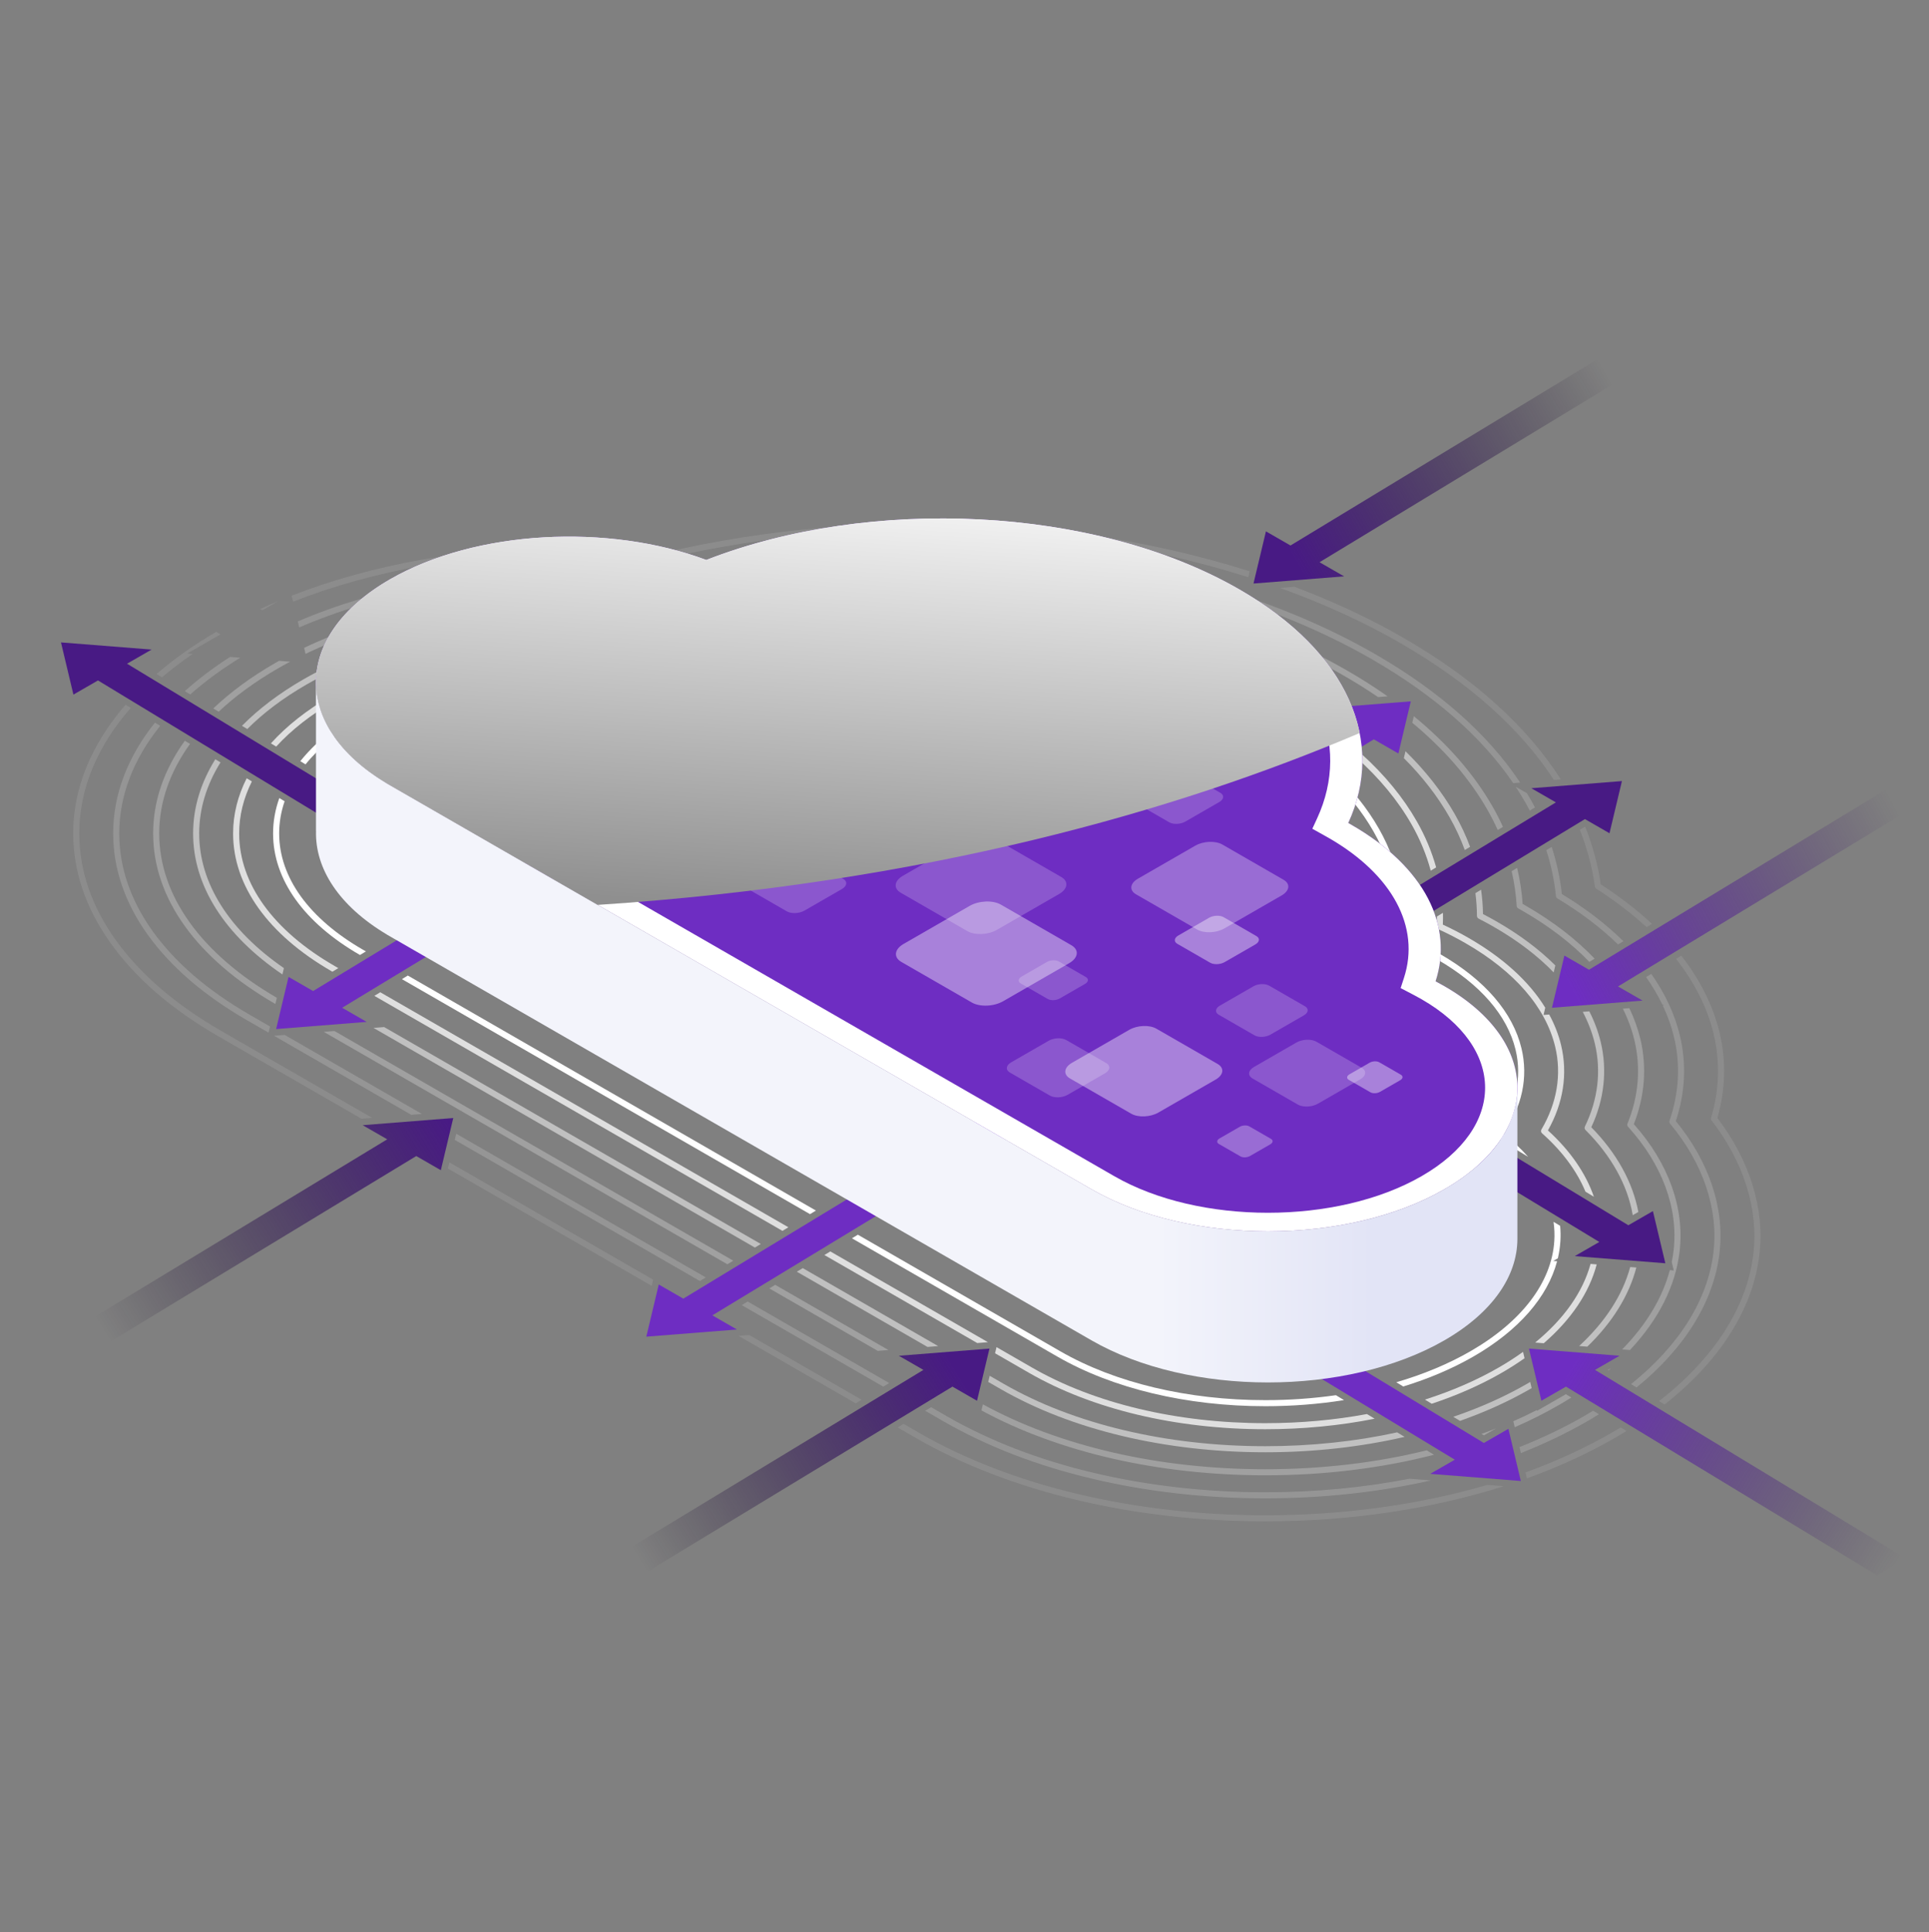<svg xmlns="http://www.w3.org/2000/svg" width="600" height="601" viewBox="0 0 600 601" fill="none"><rect x="0" y="0" width="600" height="601" fill="#808080" stroke="none"/><g clip-path="url(#clip0_12038_1749)"><g clip-path="url(#clip1_12038_1749)"><path d="M86.879 248.245C85.599 251.823 84.94 255.503 84.94 259.252C84.94 273.591 94.537 287.018 111.968 297.057L113.808 295.938L112.922 295.428C96.097 285.737 86.83 272.89 86.83 259.248C86.83 255.852 87.407 252.504 88.528 249.242L86.879 248.241V248.245Z" fill="white"></path><path d="M467.619 352.621C473.453 344.228 475.399 335.081 473.25 326.12C470.56 314.914 461.829 304.778 447.995 296.81C444.5 294.796 440.701 292.952 436.695 291.306L434.684 292.526C439.097 294.265 443.257 296.255 447.052 298.443C460.423 306.144 468.85 315.866 471.414 326.558C473.494 335.235 471.471 344.123 465.563 352.257C465.262 352.67 465.348 353.245 465.754 353.558C466.583 354.194 467.379 354.838 468.151 355.491L475.294 359.823C473.08 357.315 470.52 354.903 467.623 352.617L467.619 352.621Z" fill="white"></path><path d="M126.85 303.448L125.01 304.567L251.946 377.668L253.787 376.553L126.85 303.448Z" fill="white"></path><path d="M95.033 237.764C99.38 232.374 105.394 227.405 112.922 223.068C129.942 213.269 152.589 207.87 176.687 207.87C188.734 207.87 200.964 209.305 212.043 212.016C212.218 212.061 212.401 212.053 212.572 211.996C239.237 203.039 270.9 199.08 301.734 200.839C318.372 201.787 334.458 204.324 349.544 208.373C365.142 212.56 379.269 218.266 391.535 225.326C395.306 227.494 398.836 229.76 402.131 232.106L403.887 231.04C400.352 228.487 396.553 226.039 392.478 223.693C380.069 216.548 365.792 210.78 350.031 206.549C334.82 202.464 318.604 199.911 301.84 198.954C270.872 197.183 239.063 201.151 212.226 210.12C201.069 207.416 188.787 205.986 176.687 205.986C152.26 205.986 129.28 211.473 111.98 221.435C104.158 225.942 97.918 231.13 93.408 236.775L95.037 237.764H95.033Z" fill="white"></path><path d="M415.523 433.986C408.429 434.999 401.071 435.522 393.571 435.522C369.461 435.522 346.818 430.127 329.806 420.328L266.833 384.063L264.993 385.182L328.863 421.965C346.159 431.927 369.14 437.41 393.575 437.41C401.957 437.41 410.172 436.766 418.042 435.514L415.527 433.986H415.523Z" fill="white"></path><path d="M458.282 421.965C472.312 413.883 481.352 403.529 484.326 392.318L483.132 392.225L484.554 391.407C484.956 389.688 485.224 387.949 485.338 386.199C485.448 384.561 485.419 382.928 485.269 381.303L483.217 380.059C483.502 382.053 483.583 384.063 483.449 386.073C482.596 398.957 473.32 411.119 457.332 420.332C450.481 424.279 442.713 427.509 434.307 429.961L436.48 431.278C444.403 428.847 451.745 425.726 458.278 421.965H458.282Z" fill="white"></path><path d="M427.241 258.677C430.703 264.744 432.941 271.119 433.933 277.555L435.684 276.493C434.603 270.094 432.324 263.771 428.887 257.741C425.291 251.438 420.537 245.489 414.67 239.924L412.996 240.938C418.904 246.474 423.666 252.399 427.245 258.673L427.241 258.677Z" fill="white"></path><g opacity="0.75"><path d="M76.725 242.085C73.95 247.581 72.503 253.348 72.503 259.253C72.503 275.513 83.396 290.739 103.179 302.132L103.394 302.257L105.235 301.139L104.122 300.498C84.948 289.454 74.389 274.807 74.389 259.253C74.389 253.7 75.742 248.27 78.342 243.07L76.721 242.085H76.725Z" fill="white"></path><path d="M245.218 381.749L118.281 308.648L116.441 309.767L243.377 382.868L245.218 381.749Z" fill="white"></path><path d="M303.961 417.759L307.284 417.495L258.264 389.263L256.419 390.382L303.961 417.759Z" fill="white"></path><path d="M466.132 425.398C459.233 429.37 451.517 432.705 443.204 435.356L445.333 436.645C453.187 434.039 460.496 430.821 467.078 427.031C469.593 425.58 471.966 424.065 474.197 422.488L473.725 420.51C471.365 422.212 468.834 423.842 466.132 425.398Z" fill="white"></path><path d="M481.474 351.612C486.272 343.113 487.69 333.978 485.57 325.135C484.785 321.86 483.542 318.663 481.864 315.57L480.101 315.708L480.637 313.451C475.64 305.325 467.574 297.957 456.783 291.744C454.26 290.289 451.57 288.899 448.783 287.602C448.84 286.386 448.848 285.166 448.82 283.946L446.938 285.089C446.938 286.106 446.918 287.124 446.861 288.137C446.837 288.526 447.056 288.887 447.41 289.049C450.355 290.398 453.191 291.853 455.836 293.381C471.142 302.196 480.783 313.329 483.725 325.581C485.785 334.169 484.31 343.077 479.451 351.333C479.223 351.722 479.3 352.216 479.638 352.516C485.915 358.081 490.47 364.249 493.143 370.669L495.772 372.265C493.236 364.95 488.406 357.914 481.466 351.62L481.474 351.612Z" fill="white"></path><path d="M425.185 439.847C415.109 441.715 404.472 442.688 393.571 442.688C366.141 442.688 340.37 436.548 321.009 425.394L309.958 419.031L309.739 419.955L309.503 420.944L320.063 427.027C339.707 438.343 365.812 444.572 393.571 444.572C405.325 444.572 416.783 443.45 427.582 441.302L425.181 439.847H425.185Z" fill="white"></path><path d="M84.266 231.231L85.911 232.228C90.632 227.053 96.735 222.258 104.126 218.003C123.494 206.849 149.266 200.705 176.687 200.705C188.238 200.705 200.151 201.889 211.133 204.126C211.287 204.158 211.45 204.15 211.6 204.102C239.302 195.611 271.745 191.919 302.961 193.702C320.997 194.732 338.435 197.479 354.797 201.873C371.715 206.412 387.033 212.596 400.331 220.252C404.016 222.376 407.494 224.581 410.765 226.858L412.528 225.788C409.014 223.308 405.264 220.917 401.274 218.619C387.837 210.882 372.366 204.633 355.289 200.049C338.801 195.623 321.233 192.855 303.067 191.818C271.721 190.026 239.131 193.722 211.271 202.225C200.232 199.992 188.279 198.813 176.687 198.813C148.937 198.813 122.832 205.046 103.183 216.361C95.492 220.791 89.153 225.801 84.27 231.223L84.266 231.231Z" fill="white"></path><path d="M439.06 256.44C441.705 261.08 443.696 265.915 445.021 270.827L446.703 269.806C445.338 264.923 443.334 260.12 440.702 255.508C436.448 248.051 430.703 241.051 423.519 234.555L421.833 235.58C429.061 242.048 434.827 249.019 439.06 256.444V256.44Z" fill="white"></path><path d="M496.645 393.295L494.731 393.146C492.322 401.948 486.41 410.313 477.5 417.612L480.178 417.823C488.685 410.471 494.325 402.102 496.641 393.295H496.645Z" fill="white"></path></g><g opacity="0.5"><path d="M236.649 386.949L119.488 319.473L116.165 319.737L234.808 388.063L236.649 386.949Z" fill="white"></path><path d="M459.395 284.903C459.395 285.255 459.594 285.575 459.907 285.738C461.532 286.568 463.125 287.436 464.64 288.307C472.06 292.579 478.292 297.337 483.257 302.476L483.773 300.307C478.828 295.371 472.742 290.8 465.583 286.678C464.198 285.879 462.751 285.089 461.276 284.323C461.24 281.806 461.037 279.277 460.679 276.752L458.912 277.822C459.216 280.185 459.383 282.548 459.391 284.903H459.395Z" fill="white"></path><path d="M66.974 236.167C62.435 243.459 60.066 251.244 60.066 259.248C60.066 275.541 69.87 290.913 87.841 303.104L88.308 301.138C71.248 289.381 61.956 274.718 61.956 259.252C61.956 251.605 64.227 244.152 68.587 237.152L66.974 236.172V236.167Z" fill="white"></path><path d="M288.489 418.978L291.812 418.715L249.695 394.458L247.854 395.577L288.489 418.978Z" fill="white"></path><path d="M496.056 324.596C498.104 333.127 497.035 342.056 492.968 350.413C492.793 350.773 492.867 351.207 493.151 351.491C501.253 359.572 506.274 368.711 507.851 377.992L509.59 376.991C507.859 367.747 502.87 358.68 494.959 350.631C498.981 342.052 499.997 332.908 497.897 324.154C497.112 320.888 495.922 317.69 494.345 314.582L492.302 314.744C493.988 317.937 495.247 321.228 496.056 324.592V324.596Z" fill="white"></path><path d="M434.574 445.544C421.658 448.373 407.815 449.852 393.57 449.852C362.818 449.852 333.921 442.967 312.213 430.464L307.837 427.943L307.382 429.856L311.27 432.093C333.263 444.758 362.493 451.737 393.575 451.737C408.656 451.737 423.299 450.087 436.898 446.951L434.578 445.544H434.574Z" fill="white"></path><path d="M436.654 235.819C442.444 241.61 447.194 247.75 450.875 254.206C452.76 257.514 454.337 260.926 455.612 264.403L457.258 263.406C455.974 259.953 454.393 256.561 452.52 253.274C448.579 246.368 443.448 239.823 437.166 233.675L436.906 234.765L436.654 235.819Z" fill="white"></path><path d="M475.956 429.86C475.615 430.063 475.277 430.265 474.932 430.464C467.976 434.468 460.281 437.897 452.029 440.705L454.121 441.974C461.934 439.222 469.24 435.919 475.879 432.097C476.062 431.992 476.236 431.886 476.415 431.781L475.956 429.86Z" fill="white"></path><path d="M75.254 225.764L76.916 226.773C81.893 221.776 88.056 217.123 95.329 212.937C117.046 200.43 145.942 193.54 176.687 193.54C187.755 193.54 199.31 194.529 210.101 196.397C210.239 196.421 210.386 196.413 210.52 196.377C239.229 188.247 272.493 184.765 304.188 186.577C323.626 187.688 342.421 190.65 360.055 195.384C378.293 200.28 394.806 206.942 409.128 215.194C410.733 216.118 412.297 217.058 413.829 218.007L416.969 217.759C414.751 216.329 412.451 214.931 410.074 213.561C395.61 205.228 378.944 198.5 360.546 193.564C342.787 188.798 323.865 185.815 304.298 184.697C272.476 182.877 239.074 186.362 210.215 194.508C199.379 192.644 187.795 191.659 176.691 191.663H176.687C145.617 191.663 116.388 198.642 94.387 211.311C86.817 215.672 80.41 220.536 75.258 225.772L75.254 225.764Z" fill="white"></path><path d="M508.972 394.268L507.059 394.118C504.702 402.852 499.282 411.209 491.176 418.69L493.716 418.889C501.492 411.367 506.693 403.01 508.972 394.268Z" fill="white"></path></g><g opacity="0.25"><path d="M487.052 433.674L480.454 437.471L478.093 438.833L478.041 438.606C475.66 439.822 473.21 440.981 470.699 442.083L471.142 443.948C475.875 441.885 480.397 439.623 484.671 437.163C486.065 436.361 487.426 435.538 488.751 434.703L487.052 433.674Z" fill="white"></path><path d="M85.586 206.241C78.123 210.541 71.687 215.279 66.34 220.361L68.014 221.379C73.178 216.536 79.366 212 86.529 207.875C87.748 207.174 88.995 206.489 90.255 205.82L86.817 205.548C86.407 205.779 85.993 206.006 85.582 206.241H85.586Z" fill="white"></path><path d="M508.379 323.615C510.415 332.106 509.667 341.059 506.218 349.505C506.079 349.841 506.149 350.226 506.392 350.494C517.082 362.267 522.108 375.978 520.544 389.097C520.406 390.252 520.219 391.403 519.983 392.55L520.613 395.188L519.382 395.091C517.066 403.78 512.024 412.129 504.552 419.748L506.981 419.939C515.802 410.569 521.129 400.137 522.421 389.32C524.03 375.816 518.979 361.756 508.188 349.667C511.601 341.014 512.304 331.867 510.22 323.174C509.435 319.911 508.286 316.717 506.795 313.597L504.775 313.755C506.368 316.961 507.575 320.251 508.379 323.611V323.615Z" fill="white"></path><path d="M273.021 420.202L276.345 419.939L241.127 399.658L239.286 400.773L273.021 420.202Z" fill="white"></path><path d="M226.24 393.263L228.084 392.145L104.016 320.697L100.693 320.961L143.383 345.545L143.606 345.525L143.574 345.655L226.24 393.263Z" fill="white"></path><path d="M500.095 426.159L500.286 426.273C500.558 426.042 500.83 425.815 501.094 425.584L500.095 426.159Z" fill="white"></path><path d="M49.523 259.248C49.523 249.537 52.822 240.115 59.112 231.397L57.491 230.412C51.022 239.413 47.634 249.169 47.634 259.244C47.634 279.334 61.111 298.159 85.586 312.255L85.651 312.291L86.111 310.37C62.517 296.656 49.523 278.515 49.523 259.24V259.248Z" fill="white"></path><path d="M95.033 203.4C117.903 192.381 146.487 186.378 176.687 186.378C187.287 186.378 198.457 187.209 208.988 188.782C209.114 188.802 209.244 188.794 209.37 188.761C239.07 180.915 273.179 177.608 305.415 179.448C326.25 180.639 346.399 183.817 365.308 188.891C384.868 194.139 402.57 201.285 417.924 210.128C421.682 212.292 425.254 214.529 428.638 216.835L431.616 216.6C427.631 213.796 423.381 211.092 418.871 208.495C403.375 199.57 385.518 192.36 365.8 187.071C346.769 181.961 326.486 178.763 305.525 177.567C273.163 175.719 238.92 179.031 209.077 186.889C198.514 185.321 187.32 184.494 176.691 184.494H176.687C146.373 184.494 117.651 190.496 94.59 201.52L95.037 203.4H95.033Z" fill="white"></path><path d="M443.781 451.129C428.127 454.988 411.123 457.018 393.571 457.018C360.571 457.018 329.501 449.861 305.716 436.823L305.265 438.719C329.261 451.749 360.465 458.903 393.571 458.903C411.952 458.903 429.744 456.698 446.048 452.507L443.781 451.133V451.129Z" fill="white"></path><path d="M462.695 251.969C463.853 254.004 464.905 256.083 465.852 258.19L467.481 257.202C466.534 255.114 465.49 253.051 464.34 251.037C458.53 240.848 450.298 231.397 439.763 222.777L439.275 224.824C449.291 233.136 457.132 242.214 462.695 251.969Z" fill="white"></path><path d="M465.335 444.316C463.84 444.904 462.325 445.476 460.793 446.023L461.561 446.489L465.335 444.316Z" fill="white"></path><path d="M474.384 281.611C474.124 281.462 473.864 281.312 473.6 281.162C473.36 277.433 472.783 273.68 471.885 269.956L470.183 270.989C471.016 274.58 471.544 278.195 471.743 281.786C471.759 282.106 471.942 282.398 472.226 282.556C472.637 282.783 473.039 283.014 473.441 283.245C481.791 288.051 488.791 293.413 494.345 299.205L495.995 298.204C490.27 292.169 483.034 286.592 474.384 281.611Z" fill="white"></path></g><g opacity="0.17"><path d="M219.516 397.344L141.908 352.65L141.453 354.563L217.675 398.459L219.516 397.344Z" fill="white"></path><path d="M88.549 321.921L86.046 322.116L85.225 322.181L127.915 346.769L131.239 346.506L88.549 321.921Z" fill="white"></path><path d="M71.577 204.341C66.344 207.688 61.643 211.251 57.487 214.988L59.177 216.013C63.711 211.98 68.908 208.159 74.738 204.592L71.577 204.341Z" fill="white"></path><path d="M517.046 312.437L517.582 312.745L517.204 312.774C518.724 315.992 519.898 319.283 520.702 322.63C522.734 331.097 522.242 340.078 519.284 348.601C519.175 348.913 519.24 349.257 519.451 349.513C529.763 361.874 534.561 376.107 532.952 389.587C531.185 404.392 522.234 418.557 507.319 430.545L509.033 431.582C524.022 419.367 533.025 404.935 534.829 389.81C536.479 375.961 531.66 361.387 521.243 348.718C524.164 340.005 524.615 330.845 522.539 322.197C520.934 315.505 517.931 309.049 513.621 302.934L511.999 303.914C513.962 306.691 515.644 309.532 517.042 312.437H517.046Z" fill="white"></path><path d="M77.737 315.692C51.526 300.596 37.09 280.554 37.09 259.249C37.09 247.499 41.491 236.131 49.828 225.768L48.199 224.779C39.691 235.43 35.201 247.127 35.201 259.249C35.201 281.255 49.97 301.88 76.79 317.326L83.531 321.208L83.909 319.628L83.99 319.291L77.737 315.692Z" fill="white"></path><path d="M274.732 431.319L276.572 430.204L232.558 404.854L230.717 405.973L274.732 431.319Z" fill="white"></path><path d="M495.52 438.809C494.537 439.412 493.541 440.008 492.525 440.596C486.342 444.158 479.674 447.336 472.617 450.128L473.06 451.98C480.3 449.131 487.134 445.877 493.468 442.225C494.784 441.467 496.068 440.689 497.332 439.907L495.52 438.809Z" fill="white"></path><path d="M444.7 460.467L438.439 459.972C424.178 462.741 409.067 464.183 393.571 464.183C356.171 464.183 321.03 455.806 294.62 440.596L289.619 437.714L287.778 438.833L293.674 442.229C320.368 457.602 355.846 466.068 393.571 466.068C411.489 466.068 428.903 464.155 445.106 460.499L444.696 460.467H444.7Z" fill="white"></path><path d="M482.636 263.435L480.974 264.444C482.477 269.17 483.489 273.976 483.96 278.747C483.989 279.042 484.155 279.306 484.411 279.46C491.713 283.853 498.023 288.656 503.28 293.783L504.946 292.773C499.611 287.513 493.204 282.593 485.793 278.09C485.273 273.198 484.204 268.274 482.636 263.435Z" fill="white"></path><path d="M93.07 195.157C117.087 184.81 146.137 179.213 176.691 179.213C186.833 179.213 197.595 179.914 207.822 181.248C207.94 181.264 208.058 181.256 208.171 181.227C238.843 173.608 273.818 170.443 306.647 172.319C328.879 173.588 350.389 176.98 370.566 182.399C391.446 188.004 410.339 195.627 426.721 205.062C446.073 216.207 460.822 229.148 470.678 243.6L472.836 243.43C462.821 228.382 447.661 214.943 427.667 203.429C411.139 193.913 392.096 186.22 371.058 180.575C350.751 175.124 329.119 171.711 306.752 170.435C273.801 168.55 238.697 171.719 207.887 179.355C197.636 178.03 186.853 177.329 176.687 177.329H176.683C146.011 177.329 116.819 182.93 92.624 193.293L93.066 195.157H93.07Z" fill="white"></path><path d="M476.159 248.8C475.765 248.107 475.355 247.422 474.94 246.737L471.422 244.711C472.515 246.364 473.547 248.038 474.514 249.732C474.969 250.527 475.4 251.329 475.822 252.14L477.439 251.159C477.025 250.369 476.598 249.582 476.155 248.8H476.159Z" fill="white"></path></g><g opacity="0.1"><path d="M115.766 347.725L68.936 320.758C40.381 304.311 24.653 282.467 24.653 259.248C24.653 245.468 30.191 232.175 40.662 220.207L39.053 219.23C37.277 221.285 35.632 223.381 34.124 225.525C26.587 236.248 22.764 247.596 22.764 259.248C22.764 270.9 26.587 282.248 34.124 292.972C41.893 304.024 53.285 313.921 67.994 322.391L112.443 347.989L112.642 347.973L115.766 347.725Z" fill="white"></path><path d="M50.385 210.679C53.322 208.179 56.504 205.755 59.913 203.421L58.234 203.287L63.894 200.028L68.567 197.337L67.258 196.543C60.307 200.6 54.106 204.977 48.69 209.654L50.385 210.683V210.679Z" fill="white"></path><path d="M80.963 189.43L81.609 189.823L86.562 186.97C84.668 187.765 82.799 188.583 80.963 189.43Z" fill="white"></path><path d="M435.517 199.996C456.811 212.26 472.868 226.57 483.334 242.599L485.472 242.429C474.855 225.8 458.396 210.995 436.464 198.362C426.095 192.393 414.787 187.104 402.667 182.536L398.174 182.893C411.655 187.736 424.161 193.454 435.521 200L435.517 199.996Z" fill="white"></path><path d="M533.025 321.654C535.053 330.108 534.777 339.113 532.225 347.705C532.14 347.997 532.196 348.309 532.383 348.548C542.407 361.477 547.014 376.225 545.365 390.078C543.386 406.678 533.123 422.533 516.03 435.826L517.757 436.872C534.915 423.351 545.227 407.221 547.242 390.296C548.936 376.083 544.296 361.003 534.175 347.77C536.694 339.004 536.934 329.828 534.866 321.208C532.863 312.855 528.832 304.81 522.945 297.272L521.32 298.257C527.114 305.633 531.075 313.491 533.029 321.646L533.025 321.654Z" fill="white"></path><path d="M493.078 257.186L493.005 257.145L491.412 258.114C493.683 263.893 495.268 269.859 496.076 275.768C496.113 276.039 496.271 276.287 496.503 276.432C502.362 280.177 507.587 284.185 512.15 288.4L513.828 287.383C509.18 283.043 503.861 278.925 497.889 275.079C497.031 269.081 495.398 263.038 493.078 257.186Z" fill="white"></path><path d="M504.101 444.017C503.187 444.572 502.264 445.123 501.322 445.662C493.102 450.396 484.103 454.517 474.494 457.999L474.932 459.843C484.724 456.309 493.895 452.118 502.264 447.295C503.508 446.582 504.714 445.853 505.909 445.115L504.097 444.017H504.101Z" fill="white"></path><path d="M462.601 461.881C441.482 468.07 417.969 471.345 393.57 471.345C352.847 471.345 314.582 462.222 285.82 445.658L281.05 442.91L279.209 444.029L284.877 447.291C313.919 464.017 352.522 473.229 393.57 473.229C419.919 473.229 445.26 469.428 467.712 462.283L462.597 461.877L462.601 461.881Z" fill="white"></path><path d="M202.918 399.079L203.162 398.057L139.787 361.558L139.328 363.475L202.707 399.974L202.918 399.079Z" fill="white"></path><path d="M91.161 187.144C116.189 177.333 145.731 172.052 176.691 172.052C186.373 172.052 196.722 172.647 206.611 173.778C206.721 173.79 206.831 173.782 206.936 173.758C238.571 166.321 274.415 163.281 307.874 165.19C331.504 166.54 354.367 170.143 375.823 175.906C380.053 177.041 384.201 178.257 388.272 179.545L388.711 177.705C384.656 176.425 380.524 175.217 376.315 174.086C354.736 168.295 331.744 164.667 307.983 163.31C274.407 161.393 238.429 164.44 206.664 171.89C196.754 170.763 186.394 170.167 176.695 170.167H176.691C145.605 170.167 115.921 175.456 90.726 185.292L91.169 187.144H91.161Z" fill="white"></path><path d="M233.066 415.278L229.742 415.541L266.163 436.519L268.004 435.4L233.066 415.278Z" fill="white"></path></g><path d="M137.118 363.998L140.986 347.766L112.805 349.995L120.443 354.392L23.711 413.077L32.743 418.277L129.475 359.596L137.118 363.998Z" fill="url(#paint0_linear_12038_1749)"></path><path d="M89.751 303.87L85.883 320.097L114.064 317.868L106.425 313.471L203.158 254.786L194.121 249.586L97.389 308.267L89.751 303.87Z" fill="#6E2DC2"></path><path d="M303.892 435.716L307.76 419.489L279.579 421.718L287.221 426.115L190.489 484.8L199.521 490L296.253 431.319L303.892 435.716Z" fill="url(#paint1_linear_12038_1749)"></path><path d="M500.619 259.187L504.487 242.96L476.306 245.185L483.948 249.586L387.212 308.267L396.248 313.471L492.98 254.786L500.619 259.187Z" fill="#481A84"></path><path d="M434.954 234.38L438.822 218.153L410.645 220.378L418.284 224.779L321.552 283.46L330.584 288.664L427.316 229.979L434.954 234.38Z" fill="#6E2DC2"></path><path d="M486.593 297.239L482.725 313.471L510.906 311.242L503.268 306.841L600 248.16L590.968 242.96L494.236 301.641L486.593 297.239Z" fill="url(#paint2_linear_12038_1749)"></path><path d="M393.758 165.284L389.89 181.511L418.067 179.282L410.428 174.885L507.16 116.204L498.128 111L401.396 169.681L393.758 165.284Z" fill="url(#paint3_linear_12038_1749)"></path><path d="M204.897 399.549L201.029 415.781L229.21 413.552L221.567 409.15L318.299 350.469L309.267 345.266L212.535 403.951L204.897 399.549Z" fill="#6E2DC2"></path><path d="M514.124 376.72L517.992 392.947L489.811 390.722L497.45 386.321L400.718 327.64L409.75 322.436L506.482 381.121L514.124 376.72Z" fill="#481A84"></path><path d="M469.175 444.446L473.043 460.674L444.862 458.449L452.501 454.047L355.769 395.366L364.801 390.163L461.533 448.848L469.175 444.446Z" fill="url(#paint4_linear_12038_1749)"></path><path d="M479.438 435.716L475.57 419.489L503.751 421.718L496.113 426.115L592.845 484.8L583.813 490L487.081 431.319L479.438 435.716Z" fill="url(#paint5_linear_12038_1749)"></path><path d="M22.837 216.057L18.969 199.826L47.15 202.055L39.512 206.452L136.244 265.137L127.208 270.337L30.476 211.656L22.837 216.057Z" fill="#481A84"></path><path d="M449.25 369.931C418.944 387.383 369.814 387.383 339.512 369.931L185.902 281.47L120.354 243.718L120.366 243.71C90.604 225.971 90.921 197.698 121.325 180.19C148.051 164.797 189.201 162.791 219.69 174.172C270.587 154.309 340.37 157.356 385.461 183.323C407.202 195.846 419.696 211.676 422.922 228.005C424.77 237.351 423.584 246.859 419.367 256.002C419.72 256.193 420.066 256.387 420.411 256.582C443.383 269.814 452.086 288.149 446.528 305.244C447.462 305.726 448.364 306.225 449.246 306.735C479.556 324.183 479.552 352.48 449.254 369.931H449.25Z" fill="#6E2DC2"></path><path d="M378.379 187.4C393.619 196.178 404.516 207.133 409.888 219.077C415.105 230.68 415.04 242.936 409.697 254.523L408.189 257.789L412.399 260.144L412.687 260.306C412.902 260.428 413.118 260.545 413.329 260.667C433.108 272.059 441.839 288.328 436.687 304.19L435.659 307.352L439.791 309.516C440.62 309.949 441.417 310.387 442.164 310.817C468.513 325.99 468.517 350.684 442.164 365.858C415.816 381.032 372.939 381.032 346.59 365.858L128.207 240.091L127.565 239.706C114.994 232.212 108.152 222.343 108.295 211.916C108.441 201.475 115.58 191.655 128.402 184.271C139.584 177.831 154.389 173.791 170.089 172.887C185.581 171.995 201.264 174.172 214.246 179.019L219.816 181.098L225.309 178.954C273.106 160.299 337.481 163.853 378.375 187.404L378.379 187.4ZM385.457 183.323C340.378 157.36 270.583 154.317 219.694 174.176C189.205 162.799 148.047 164.801 121.325 180.194C90.921 197.702 90.604 225.975 120.366 243.714L120.354 243.722L339.512 369.935C369.814 387.387 418.944 387.387 449.246 369.935C479.548 352.484 479.548 324.191 449.246 306.74C448.356 306.229 447.45 305.73 446.528 305.248C452.082 288.149 443.379 269.818 420.407 256.586C420.066 256.387 419.716 256.197 419.367 256.002C430.946 230.895 419.647 203.016 385.453 183.323H385.457Z" fill="white"></path><path d="M449.25 369.935C418.948 387.387 369.818 387.387 339.516 369.935L317.609 357.319L185.906 281.474L120.358 243.722L120.37 243.714C120.256 243.645 120.146 243.576 120.032 243.507C105.454 234.709 98.21 223.365 98.291 212.037H98.283V258.462L98.299 258.482C97.966 270.082 105.32 281.746 120.37 290.711L120.358 290.719L339.516 416.932C369.818 434.383 418.948 434.383 449.25 416.932C464.332 408.247 471.905 396.874 471.974 385.49V385.364C471.974 385.344 471.974 385.328 471.974 385.308V338.919L471.962 338.927C471.706 350.166 464.137 361.359 449.246 369.935H449.25Z" fill="url(#paint6_linear_12038_1749)"></path><path opacity="0.5" d="M296.745 223.673L269.771 208.138C266.707 206.375 267.093 203.295 270.628 201.256L295.884 186.711C299.419 184.676 304.77 184.453 307.833 186.216L334.807 201.751C337.871 203.514 337.485 206.594 333.95 208.633L308.694 223.178C305.16 225.213 299.809 225.436 296.745 223.673Z" fill="white"></path><path opacity="0.3" d="M238.161 215.903L224.59 208.09C223.05 207.202 223.241 205.654 225.021 204.629L237.726 197.309C239.505 196.284 242.195 196.174 243.735 197.062L257.306 204.876C258.845 205.763 258.654 207.311 256.875 208.337L244.17 215.656C242.39 216.682 239.701 216.791 238.161 215.903Z" fill="white"></path><path opacity="0.3" d="M291.874 249.85L269.938 237.217C267.447 235.782 267.76 233.278 270.636 231.62L291.175 219.79C294.051 218.132 298.399 217.954 300.889 219.389L322.826 232.021C325.316 233.456 325.003 235.961 322.127 237.618L301.588 249.448C298.712 251.106 294.364 251.284 291.874 249.85Z" fill="white"></path><path opacity="0.4" d="M302.291 311.846L280.355 299.213C277.864 297.778 278.177 295.274 281.054 293.616L301.592 281.786C304.469 280.128 308.816 279.95 311.307 281.385L333.243 294.017C335.734 295.452 335.421 297.957 332.544 299.614L312.006 311.445C309.129 313.102 304.782 313.28 302.291 311.846Z" fill="white"></path><path opacity="0.4" d="M376.401 299.457L366.198 293.58C365.04 292.911 365.187 291.748 366.523 290.978L376.076 285.478C377.412 284.708 379.436 284.623 380.594 285.292L390.796 291.169C391.954 291.837 391.807 293 390.471 293.77L380.919 299.27C379.582 300.04 377.558 300.125 376.401 299.457Z" fill="white"></path><path opacity="0.4" d="M221.904 243.9L206.51 235.037C204.763 234.032 204.982 232.273 206.997 231.11L221.413 222.809C223.432 221.646 226.483 221.521 228.23 222.526L243.625 231.389C245.372 232.394 245.153 234.153 243.138 235.316L228.722 243.617C226.703 244.78 223.651 244.905 221.904 243.9Z" fill="white"></path><path opacity="0.3" d="M199.493 270.244L180.45 259.277C178.288 258.033 178.56 255.856 181.055 254.418L198.888 244.148C201.386 242.709 205.161 242.555 207.322 243.799L226.366 254.766C228.527 256.01 228.255 258.187 225.76 259.625L207.928 269.895C205.429 271.334 201.654 271.488 199.493 270.244Z" fill="white"></path><path opacity="0.3" d="M372.386 289.146L353.343 278.179C351.181 276.935 351.453 274.759 353.948 273.32L371.781 263.05C374.279 261.611 378.054 261.457 380.215 262.701L399.259 273.668C401.42 274.913 401.148 277.089 398.653 278.528L380.821 288.798C378.322 290.236 374.548 290.39 372.386 289.146Z" fill="white"></path><path opacity="0.4" d="M351.856 346.425L332.812 335.458C330.651 334.213 330.923 332.037 333.418 330.598L351.25 320.328C353.749 318.89 357.524 318.736 359.685 319.98L378.728 330.947C380.89 332.191 380.618 334.367 378.123 335.806L360.291 346.076C357.792 347.515 354.017 347.669 351.856 346.425Z" fill="white"></path><path opacity="0.2" d="M325.893 310.739L317.495 305.904C316.54 305.353 316.662 304.397 317.763 303.76L325.629 299.229C326.73 298.597 328.396 298.528 329.351 299.075L337.749 303.91C338.704 304.461 338.582 305.418 337.481 306.054L329.615 310.585C328.514 311.218 326.848 311.286 325.893 310.739Z" fill="white"></path><path opacity="0.3" d="M181.266 220.929L165.871 212.066C164.124 211.06 164.344 209.302 166.359 208.138L180.775 199.838C182.794 198.675 185.845 198.549 187.592 199.554L202.987 208.418C204.734 209.423 204.515 211.182 202.499 212.345L188.084 220.645C186.065 221.809 183.013 221.934 181.266 220.929Z" fill="white"></path><path opacity="0.3" d="M177.943 240.07L171.222 236.2C170.459 235.762 170.556 234.992 171.438 234.486L177.731 230.862C178.613 230.356 179.946 230.299 180.71 230.741L187.43 234.611C188.194 235.049 188.096 235.819 187.215 236.326L180.921 239.949C180.039 240.455 178.707 240.512 177.943 240.07Z" fill="white"></path><path opacity="0.3" d="M258.281 258.203L251.56 254.332C250.797 253.895 250.894 253.125 251.776 252.618L258.069 248.995C258.951 248.488 260.284 248.431 261.048 248.873L267.768 252.744C268.532 253.181 268.434 253.951 267.552 254.458L261.259 258.081C260.377 258.588 259.044 258.645 258.281 258.203Z" fill="white"></path><path opacity="0.2" d="M247.741 228.552L241.021 224.682C240.257 224.244 240.355 223.474 241.236 222.968L247.53 219.344C248.411 218.838 249.744 218.781 250.508 219.223L257.228 223.093C257.992 223.531 257.894 224.301 257.013 224.808L250.719 228.431C249.838 228.937 248.505 228.994 247.741 228.552Z" fill="white"></path><path opacity="0.2" d="M390.206 322.047L379.086 315.643C377.822 314.918 377.981 313.645 379.439 312.806L389.853 306.808C391.312 305.969 393.518 305.876 394.777 306.605L405.898 313.009C407.161 313.734 407.003 315.007 405.544 315.846L395.131 321.844C393.672 322.683 391.466 322.776 390.206 322.047Z" fill="white"></path><path opacity="0.2" d="M403.675 343.58L389.601 335.474C388.004 334.554 388.203 332.945 390.048 331.883L403.228 324.292C405.073 323.23 407.864 323.113 409.465 324.033L423.539 332.138C425.136 333.058 424.937 334.667 423.092 335.729L409.912 343.32C408.067 344.382 405.276 344.5 403.675 343.58Z" fill="white"></path><path opacity="0.2" d="M244.726 283.472L232.293 276.311C230.884 275.496 231.058 274.078 232.688 273.137L244.328 266.434C245.957 265.494 248.424 265.392 249.833 266.207L262.266 273.368C263.676 274.183 263.501 275.602 261.872 276.542L250.232 283.245C248.602 284.185 246.136 284.287 244.726 283.472Z" fill="white"></path><path opacity="0.2" d="M326.551 340.783L314.119 333.622C312.709 332.807 312.883 331.389 314.513 330.448L326.153 323.745C327.783 322.805 330.249 322.704 331.659 323.518L344.091 330.679C345.501 331.494 345.327 332.913 343.697 333.853L332.057 340.556C330.427 341.496 327.961 341.598 326.551 340.783Z" fill="white"></path><path opacity="0.2" d="M300.881 289.624L280.18 277.701C277.828 276.347 278.124 273.984 280.838 272.42L300.223 261.254C302.937 259.69 307.045 259.52 309.393 260.873L330.094 272.797C332.447 274.151 332.15 276.513 329.436 278.078L310.051 289.243C307.337 290.808 303.229 290.978 300.881 289.624Z" fill="white"></path><path opacity="0.2" d="M321.887 246.749L308.097 238.81C306.533 237.91 306.728 236.334 308.536 235.292L321.448 227.855C323.256 226.814 325.991 226.7 327.555 227.604L341.345 235.543C342.909 236.443 342.714 238.02 340.906 239.061L327.994 246.498C326.186 247.54 323.452 247.653 321.887 246.749Z" fill="white"></path><path opacity="0.2" d="M363.679 255.775L352.404 249.282C351.125 248.545 351.283 247.256 352.762 246.405L363.318 240.326C364.797 239.474 367.031 239.381 368.311 240.119L379.586 246.611C380.866 247.349 380.707 248.638 379.228 249.489L368.673 255.568C367.194 256.419 364.959 256.512 363.679 255.775Z" fill="white"></path><path opacity="0.2" d="M359.572 228.597L352.851 224.726C352.088 224.289 352.185 223.519 353.067 223.012L359.36 219.389C360.242 218.882 361.575 218.825 362.339 219.267L369.059 223.138C369.823 223.575 369.725 224.345 368.843 224.852L362.55 228.475C361.668 228.982 360.335 229.039 359.572 228.597Z" fill="white"></path><path opacity="0.4" d="M426.245 339.757L419.525 335.887C418.761 335.449 418.859 334.679 419.741 334.173L426.034 330.549C426.916 330.043 428.248 329.986 429.012 330.428L435.733 334.298C436.496 334.736 436.399 335.506 435.517 336.013L429.224 339.636C428.342 340.143 427.009 340.199 426.245 339.757Z" fill="white"></path><path opacity="0.3" d="M271.526 186.18L264.806 182.309C264.042 181.872 264.14 181.102 265.021 180.595L271.315 176.972C272.197 176.465 273.529 176.408 274.293 176.85L281.013 180.721C281.777 181.158 281.68 181.928 280.798 182.435L274.504 186.058C273.623 186.565 272.29 186.622 271.526 186.18Z" fill="white"></path><path opacity="0.3" d="M385.831 359.702L379.111 355.831C378.347 355.394 378.444 354.624 379.326 354.117L385.62 350.494C386.501 349.987 387.834 349.93 388.598 350.372L395.318 354.243C396.082 354.68 395.984 355.45 395.103 355.957L388.809 359.58C387.927 360.087 386.595 360.144 385.831 359.702Z" fill="white"></path><path opacity="0.4" d="M147.937 227.053L130.158 216.815C128.138 215.652 128.39 213.622 130.722 212.28L147.369 202.691C149.701 201.35 153.223 201.204 155.243 202.367L173.022 212.604C175.042 213.768 174.79 215.798 172.458 217.139L155.812 226.728C153.479 228.07 149.957 228.216 147.937 227.053Z" fill="white"></path><path opacity="0.4" d="M177.024 194.111L170.95 190.614C170.259 190.216 170.349 189.523 171.145 189.065L176.833 185.791C177.63 185.333 178.836 185.284 179.523 185.681L185.597 189.179C186.288 189.576 186.199 190.269 185.402 190.727L179.714 194.002C178.918 194.46 177.711 194.508 177.024 194.111Z" fill="white"></path><path style="mix-blend-mode:soft-light" d="M422.918 228.009C366.239 252.148 287.928 274.75 185.902 281.474L120.354 243.722L120.366 243.714C90.604 225.975 90.921 197.702 121.325 180.194C148.051 164.801 189.201 162.795 219.69 174.176C270.587 154.313 340.37 157.36 385.461 183.327C407.202 195.85 419.696 211.68 422.922 228.009H422.918Z" fill="url(#paint7_linear_12038_1749)"></path></g></g><defs><linearGradient id="paint0_linear_12038_1749" x1="138.319" y1="346.853" x2="31.62" y2="412.905" gradientUnits="userSpaceOnUse"><stop stop-color="#481A84"></stop><stop offset="1" stop-color="#10061E" stop-opacity="0"></stop></linearGradient><linearGradient id="paint1_linear_12038_1749" x1="296.957" y1="425.889" x2="199.29" y2="485.731" gradientUnits="userSpaceOnUse"><stop stop-color="#481A84"></stop><stop offset="1" stop-color="#10061E" stop-opacity="0"></stop></linearGradient><linearGradient id="paint2_linear_12038_1749" x1="490.453" y1="310.766" x2="592.497" y2="256.805" gradientUnits="userSpaceOnUse"><stop stop-color="#6E2DC2"></stop><stop offset="1" stop-color="#34155C" stop-opacity="0"></stop></linearGradient><linearGradient id="paint3_linear_12038_1749" x1="400.193" y1="169.452" x2="497.71" y2="112.982" gradientUnits="userSpaceOnUse"><stop stop-color="#481A84"></stop><stop offset="1" stop-color="#10061E" stop-opacity="0"></stop></linearGradient><linearGradient id="paint4_linear_12038_1749" x1="246.433" y1="487.928" x2="326.711" y2="509.493" gradientUnits="userSpaceOnUse"><stop offset="0.05" stop-color="#C7A8ED"></stop><stop offset="1" stop-color="#6E2DC2"></stop></linearGradient><linearGradient id="paint5_linear_12038_1749" x1="486.792" y1="428.549" x2="587.026" y2="490.537" gradientUnits="userSpaceOnUse"><stop stop-color="#6E2DC2"></stop><stop offset="1" stop-color="#341859" stop-opacity="0"></stop></linearGradient><linearGradient id="paint6_linear_12038_1749" x1="98.283" y1="321.026" x2="471.974" y2="321.026" gradientUnits="userSpaceOnUse"><stop stop-color="#F3F4FB"></stop><stop offset="0.7" stop-color="#F3F4FB"></stop><stop offset="0.88" stop-color="#E2E4F6"></stop><stop offset="1" stop-color="#E2E4F6"></stop></linearGradient><linearGradient id="paint7_linear_12038_1749" x1="344.507" y1="144.976" x2="334.59" y2="289.123" gradientUnits="userSpaceOnUse"><stop stop-color="white"></stop><stop offset="1" stop-color="#8F8F8F"></stop></linearGradient><clipPath id="clip0_12038_1749"><rect width="600" height="600" fill="white" transform="translate(0 0.5)"></rect></clipPath><clipPath id="clip1_12038_1749"><rect width="805" height="379" fill="white" transform="translate(-205 111)"></rect></clipPath></defs></svg>